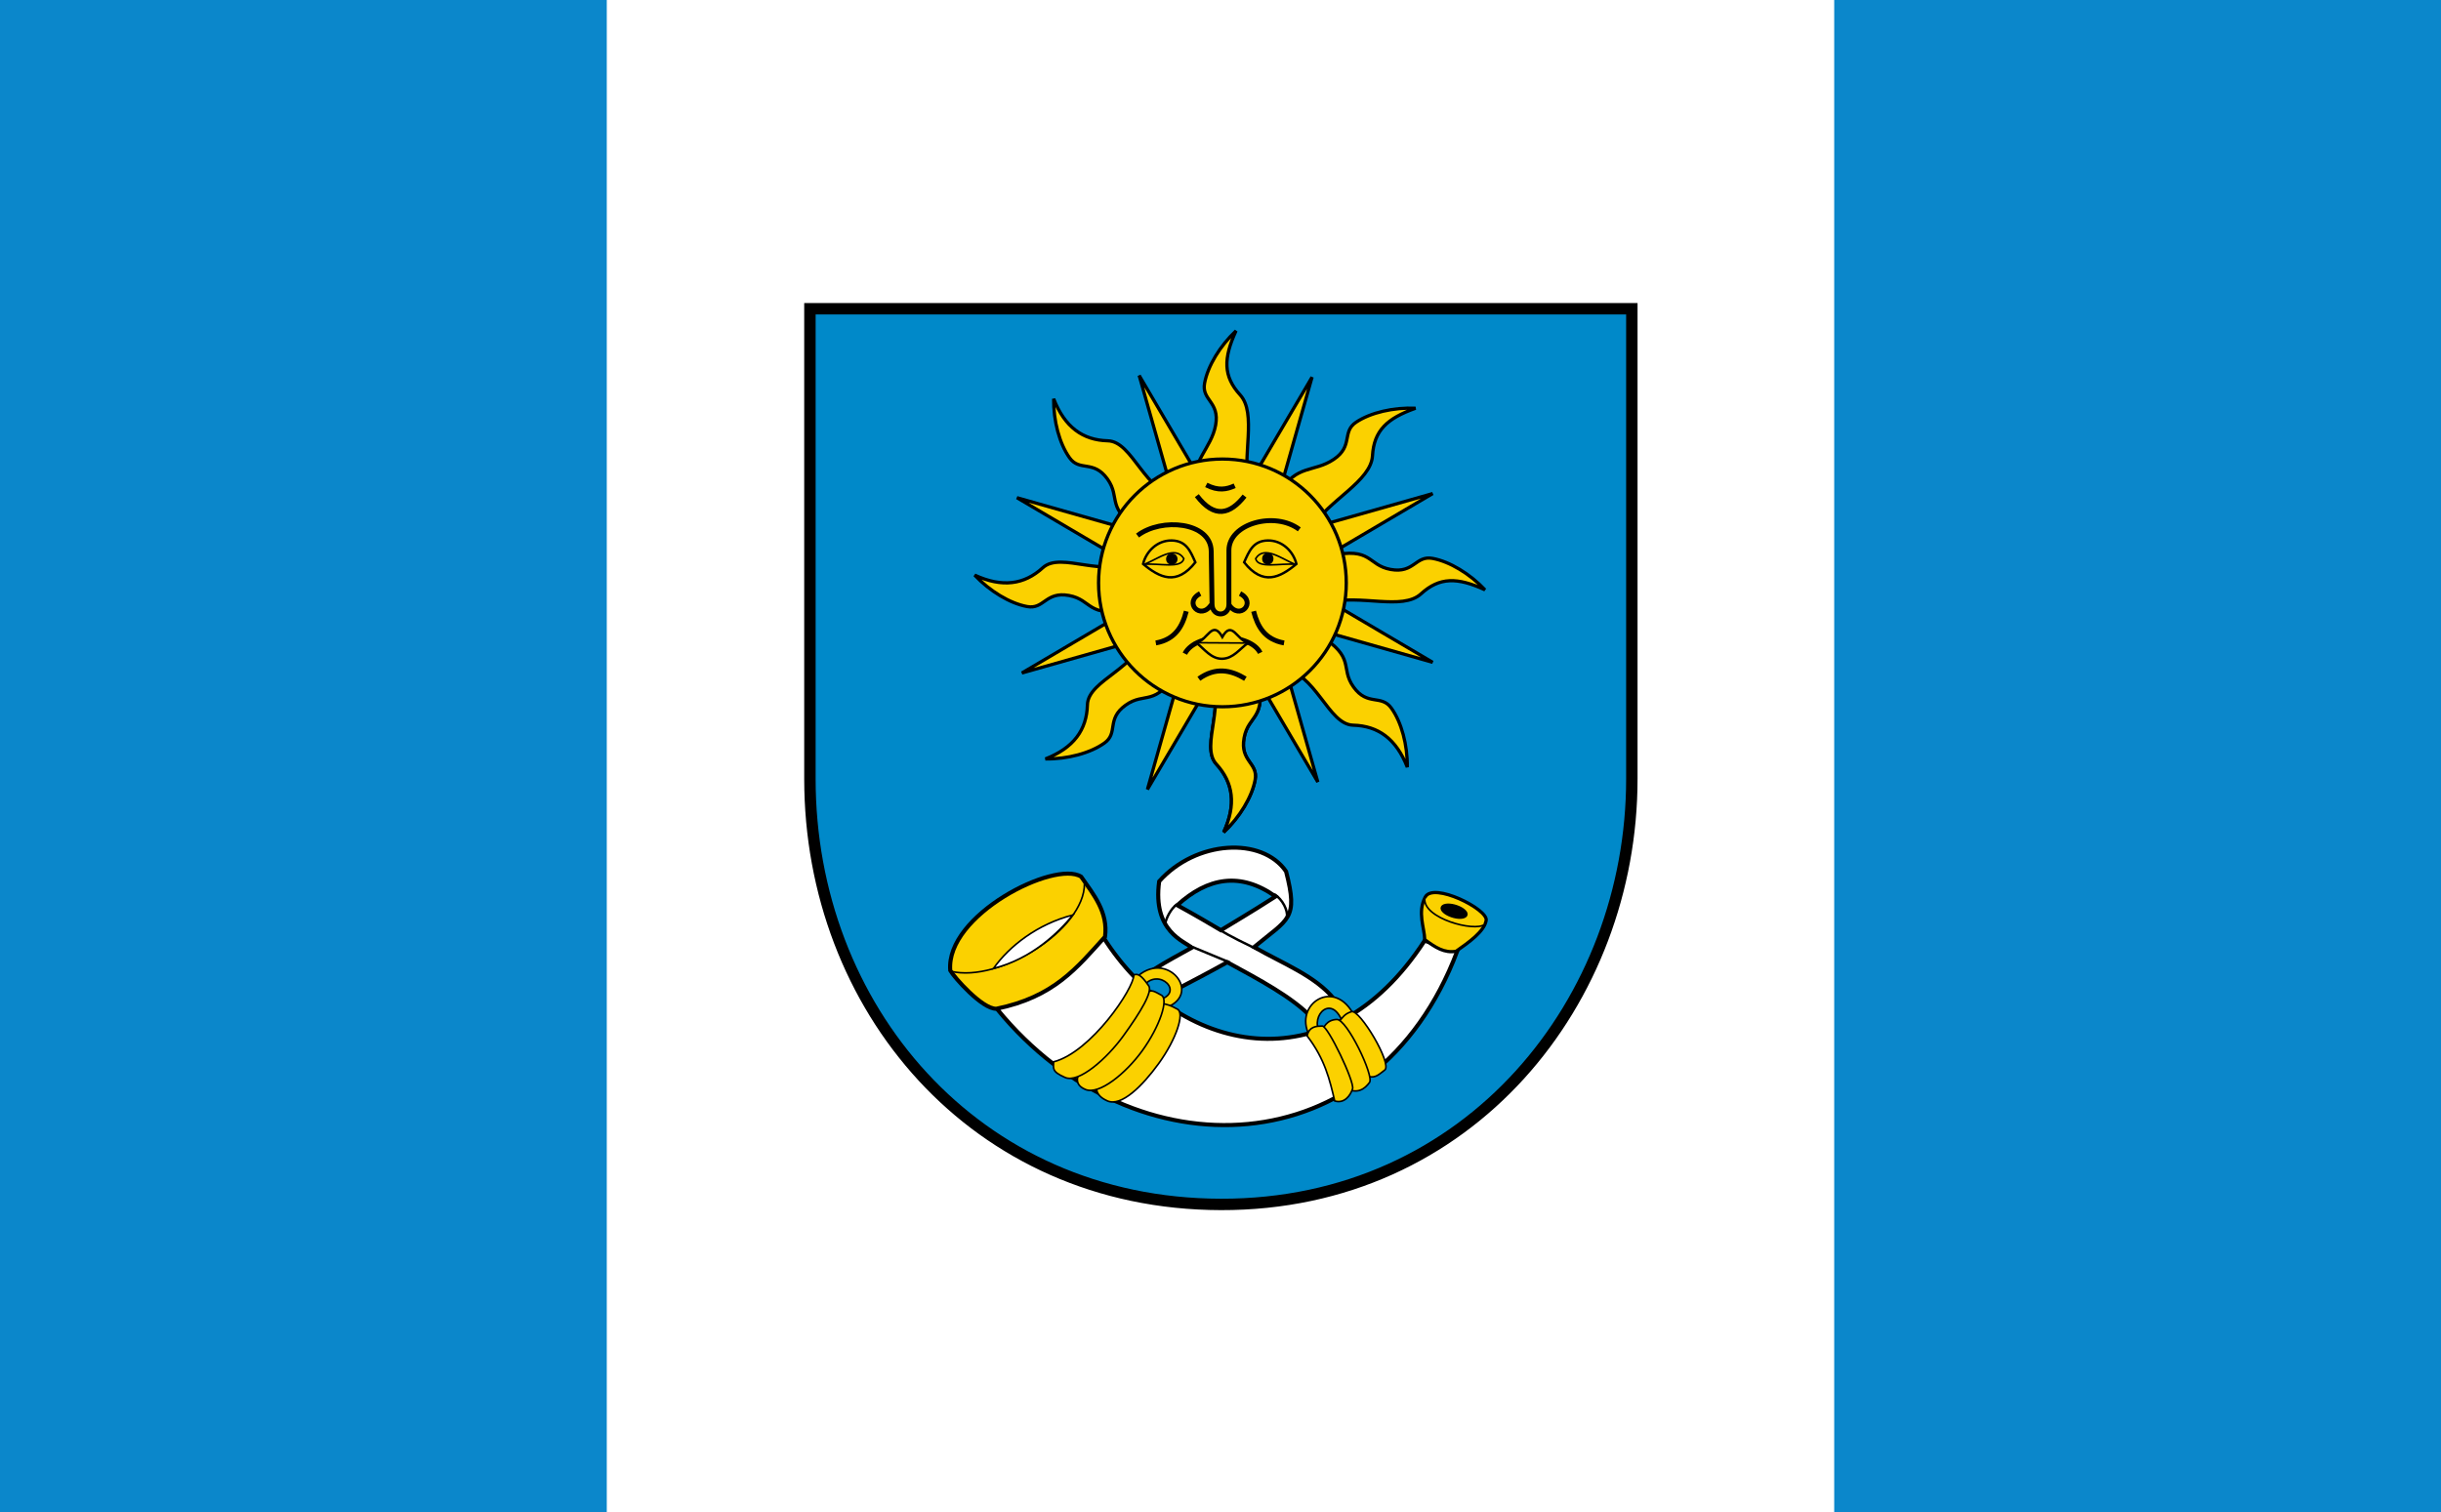 <?xml version="1.0" encoding="UTF-8" standalone="no"?>
<!-- Created with Inkscape (http://www.inkscape.org/) -->
<svg
   xmlns:svg="http://www.w3.org/2000/svg"
   xmlns="http://www.w3.org/2000/svg"
   version="1.0"
   width="500.219"
   height="310"
   id="svg5088">
  <defs
     id="defs5090" />
  <g
     transform="translate(-29.703,-68.386)"
     id="layer5"
     style="display:inline">
    <rect
       width="500.219"
       height="310"
       x="29.703"
       y="68.386"
       id="rect5678"
       style="opacity:1;fill:#0b87cb;fill-opacity:1;stroke:none;stroke-width:2.817;stroke-linecap:butt;stroke-miterlimit:4;stroke-dasharray:none;stroke-opacity:1" />
    <rect
       width="251.528"
       height="310"
       x="154.048"
       y="68.386"
       id="rect5167"
       style="opacity:1;fill:#ffffff;fill-opacity:1;stroke:none;stroke-width:2;stroke-linecap:butt;stroke-miterlimit:4;stroke-dasharray:none;stroke-opacity:1" />
    <g
       transform="matrix(0.334,0,0,0.334,194.506,130.5)"
       id="g6085"
       style="display:inline">
      <g
         transform="translate(-37.929,-67.434)"
         id="layer2">
        <path
           d="M 41.429,70.934 L 545.714,70.934 L 545.714,359.505 C 545.714,495.41 446.373,620.953 293.571,620.648 C 142.188,620.345 41.429,499.118 41.429,359.505 L 41.429,70.934 z"
           id="path5066"
           style="fill:#0089c9;fill-opacity:1;fill-rule:evenodd;stroke:#000000;stroke-width:7;stroke-linecap:butt;stroke-linejoin:miter;stroke-miterlimit:4;stroke-dasharray:none;stroke-opacity:1" />
      </g>
      <g
         transform="translate(-37.929,-67.434)"
         id="layer3"
         style="display:inline">
        <path
           d="M 418.571,458.791 C 359.647,549.567 266.91,528.513 221.429,456.648 L 156.429,500.934 C 240.423,603.526 388.62,597.827 438.571,465.219 L 418.571,458.791 z"
           id="path5001"
           style="fill:#ffffff;fill-opacity:1;fill-rule:evenodd;stroke:#000000;stroke-width:2.5;stroke-linecap:butt;stroke-linejoin:miter;stroke-miterlimit:4;stroke-dasharray:none;stroke-opacity:1;display:inline" />
        <path
           d="M 359.362,269.747 L 423.506,287.929 L 366.938,254.594 L 359.362,269.747 z"
           id="path4923"
           style="fill:#fbd100;fill-opacity:1;fill-rule:evenodd;stroke:#000000;stroke-width:2;stroke-linecap:butt;stroke-linejoin:miter;stroke-miterlimit:4;stroke-dasharray:none;stroke-opacity:1;display:inline" />
        <path
           d="M 360.337,222.64 C 386.474,216.798 383.28,228.335 397.75,230.952 C 412.221,233.569 412.942,222.219 423.465,224.166 C 433.988,226.114 446.354,233.615 455.608,243.452 C 438.723,235.692 427.725,235.513 416.322,245.952 C 404.919,256.391 378.943,245.959 359.179,251.309 L 360.337,222.64 z"
           id="path4903"
           style="fill:#fbd100;fill-opacity:1;fill-rule:evenodd;stroke:#000000;stroke-width:2;stroke-linecap:butt;stroke-linejoin:miter;stroke-miterlimit:4;stroke-dasharray:none;stroke-opacity:1;display:inline" />
        <path
           d="M 359.362,202.571 L 423.506,184.389 L 366.938,217.724 L 359.362,202.571 z"
           id="path4921"
           style="fill:#fbd100;fill-opacity:1;fill-rule:evenodd;stroke:#000000;stroke-width:2;stroke-linecap:butt;stroke-linejoin:miter;stroke-miterlimit:4;stroke-dasharray:none;stroke-opacity:1;display:inline" />
        <path
           d="M 329.672,183.652 C 340.066,166.261 350.618,171.613 362.816,163.398 C 375.013,155.184 367.616,146.546 376.516,140.604 C 385.417,134.663 399.512,131.417 413.004,132.016 C 395.49,138.227 387.482,145.767 386.587,161.201 C 385.693,176.635 360.141,188.346 349.362,204.885 L 329.672,183.652 z"
           id="path4901"
           style="fill:#fbd100;fill-opacity:1;fill-rule:evenodd;stroke:#000000;stroke-width:2;stroke-linecap:butt;stroke-linejoin:miter;stroke-miterlimit:4;stroke-dasharray:none;stroke-opacity:1;display:inline" />
        <path
           d="M 331.33,177.065 L 349.513,112.92 L 316.178,169.489 L 331.33,177.065 z"
           id="path4919"
           style="fill:#fbd100;fill-opacity:1;fill-rule:evenodd;stroke:#000000;stroke-width:2;stroke-linecap:butt;stroke-linejoin:miter;stroke-miterlimit:4;stroke-dasharray:none;stroke-opacity:1;display:inline" />
        <path
           d="M 277.5,181.291 C 275.194,164.245 287.74,156.833 290.357,142.362 C 292.974,127.891 281.624,127.171 283.571,116.648 C 285.519,106.125 293.02,93.759 302.857,84.505 C 295.097,101.39 294.918,112.388 305.357,123.791 C 315.796,135.193 306.375,161.675 310.714,180.934 L 277.5,181.291 z"
           id="path4899"
           style="fill:#fbd100;fill-opacity:1;fill-rule:evenodd;stroke:#000000;stroke-width:2;stroke-linecap:butt;stroke-linejoin:miter;stroke-miterlimit:4;stroke-dasharray:none;stroke-opacity:1;display:inline" />
        <path
           d="M 261.63,176.055 L 243.447,111.91 L 276.782,168.479 L 261.63,176.055 z"
           id="path4917"
           style="fill:#fbd100;fill-opacity:1;fill-rule:evenodd;stroke:#000000;stroke-width:2;stroke-linecap:butt;stroke-linejoin:miter;stroke-miterlimit:4;stroke-dasharray:none;stroke-opacity:1;display:inline" />
        <path
           d="M 245.102,207.336 C 222.233,193.398 232.541,187.311 223.941,175.382 C 215.342,163.453 206.944,171.123 200.722,162.416 C 194.499,153.71 190.805,139.726 190.973,126.222 C 197.74,143.528 208.752,151.591 224.206,151.992 C 239.661,152.394 246.585,184.089 269.057,187.803 L 245.102,207.336 z"
           id="path4913"
           style="fill:#fbd100;fill-opacity:1;fill-rule:evenodd;stroke:#000000;stroke-width:2;stroke-linecap:butt;stroke-linejoin:miter;stroke-miterlimit:4;stroke-dasharray:none;stroke-opacity:1;display:inline" />
        <path
           d="M 232.588,205.097 L 168.443,186.914 L 225.011,220.249 L 232.588,205.097 z"
           id="path4931"
           style="fill:#fbd100;fill-opacity:1;fill-rule:evenodd;stroke:#000000;stroke-width:2;stroke-linecap:butt;stroke-linejoin:miter;stroke-miterlimit:4;stroke-dasharray:none;stroke-opacity:1;display:inline" />
        <path
           d="M 237.772,255.234 C 211.635,261.076 214.829,249.54 200.358,246.923 C 185.888,244.306 185.167,255.656 174.644,253.709 C 164.121,251.761 151.755,244.26 142.501,234.423 C 159.386,242.183 172.91,240.342 184.312,229.903 C 195.715,219.464 222.702,237.471 241.455,224.546 L 237.772,255.234 z"
           id="path4905"
           style="fill:#fbd100;fill-opacity:1;fill-rule:evenodd;stroke:#000000;stroke-width:2;stroke-linecap:butt;stroke-linejoin:miter;stroke-miterlimit:4;stroke-dasharray:none;stroke-opacity:1;display:inline" />
        <path
           d="M 235.618,276.312 L 171.473,294.495 L 228.042,261.16 L 235.618,276.312 z"
           id="path4929"
           style="fill:#fbd100;fill-opacity:1;fill-rule:evenodd;stroke:#000000;stroke-width:2;stroke-linecap:butt;stroke-linejoin:miter;stroke-miterlimit:4;stroke-dasharray:none;stroke-opacity:1;display:inline" />
        <path
           d="M 267.034,293.11 C 253.095,315.979 247.009,305.672 235.08,314.271 C 223.151,322.87 230.82,331.268 222.114,337.491 C 213.407,343.713 199.423,347.407 185.919,347.24 C 203.226,340.473 211.288,329.46 211.69,314.006 C 212.091,298.552 243.786,291.627 247.501,269.156 L 267.034,293.11 z"
           id="path4911"
           style="fill:#fbd100;fill-opacity:1;fill-rule:evenodd;stroke:#000000;stroke-width:2;stroke-linecap:butt;stroke-linejoin:miter;stroke-miterlimit:4;stroke-dasharray:none;stroke-opacity:1;display:inline" />
        <path
           d="M 266.68,301.819 L 248.498,365.964 L 281.833,309.395 L 266.68,301.819 z"
           id="path4927"
           style="fill:#fbd100;fill-opacity:1;fill-rule:evenodd;stroke:#000000;stroke-width:2;stroke-linecap:butt;stroke-linejoin:miter;stroke-miterlimit:4;stroke-dasharray:none;stroke-opacity:1;display:inline" />
        <path
           d="M 316.109,296.937 C 321.951,323.074 310.415,319.88 307.798,334.35 C 305.18,348.821 316.531,349.542 314.583,360.065 C 312.636,370.587 305.135,382.954 295.298,392.208 C 303.058,375.323 301.216,361.799 290.777,350.396 C 280.338,338.994 298.346,312.007 285.42,293.254 L 316.109,296.937 z"
           id="path4907"
           style="fill:#fbd100;fill-opacity:1;fill-rule:evenodd;stroke:#000000;stroke-width:2;stroke-linecap:butt;stroke-linejoin:miter;stroke-miterlimit:4;stroke-dasharray:none;stroke-opacity:1;display:inline" />
        <path
           d="M 316.109,296.937 C 321.951,323.074 310.415,319.88 307.798,334.35 C 305.18,348.821 316.531,349.542 314.583,360.065 C 312.636,370.587 305.135,382.954 295.298,392.208 C 303.058,375.323 301.216,361.799 290.777,350.396 C 280.338,338.994 298.346,312.007 285.42,293.254 L 316.109,296.937 z"
           id="path4909"
           style="fill:#fbd100;fill-opacity:1;fill-rule:evenodd;stroke:#000000;stroke-width:2;stroke-linecap:butt;stroke-linejoin:miter;stroke-miterlimit:4;stroke-dasharray:none;stroke-opacity:1;display:inline" />
        <path
           d="M 334.866,297.273 L 353.048,361.418 L 319.713,304.849 L 334.866,297.273 z"
           id="path4925"
           style="fill:#fbd100;fill-opacity:1;fill-rule:evenodd;stroke:#000000;stroke-width:2;stroke-linecap:butt;stroke-linejoin:miter;stroke-miterlimit:4;stroke-dasharray:none;stroke-opacity:1;display:inline" />
        <path
           d="M 353.818,271.179 C 376.687,285.117 366.379,291.203 374.979,303.133 C 383.578,315.062 391.976,307.392 398.198,316.098 C 404.421,324.805 408.115,338.789 407.947,352.293 C 401.181,334.987 390.168,326.924 374.714,326.523 C 359.259,326.121 352.335,294.426 329.863,290.712 L 353.818,271.179 z"
           id="path4915"
           style="fill:#fbd100;fill-opacity:1;fill-rule:evenodd;stroke:#000000;stroke-width:2;stroke-linecap:butt;stroke-linejoin:miter;stroke-miterlimit:4;stroke-dasharray:none;stroke-opacity:1;display:inline" />
        <path
           d="M 372.143,237.719 C 372.155,279.741 338.732,313.812 297.5,313.812 C 256.268,313.812 222.845,279.741 222.857,237.719 C 222.845,195.698 256.268,161.626 297.5,161.626 C 338.732,161.626 372.155,195.698 372.143,237.719 L 372.143,237.719 z"
           transform="matrix(1.018,0,0,0.999,-8.338,1.723)"
           id="path4387"
           style="opacity:1;fill:#fbd100;fill-opacity:1;stroke:#000000;stroke-width:1.983;stroke-linecap:butt;stroke-miterlimit:4;stroke-dasharray:none;stroke-opacity:1" />
        <path
           d="M 339.159,227.825 C 330.355,226.952 316.256,230.72 314.915,224.29 C 320.195,215.808 331.134,224.664 339.159,227.825 z"
           id="path4950"
           style="fill:none;fill-rule:evenodd;stroke:#000000;stroke-width:1px;stroke-linecap:butt;stroke-linejoin:miter;stroke-opacity:1;display:inline" />
        <path
           d="M 325.269,240.957 C 325.27,242.311 324.909,243.564 324.323,244.241 C 323.736,244.919 323.014,244.919 322.427,244.241 C 321.841,243.564 321.48,242.311 321.481,240.957 C 321.48,239.603 321.841,238.351 322.427,237.673 C 323.014,236.996 323.736,236.996 324.323,237.673 C 324.909,238.351 325.27,239.603 325.269,240.957 z"
           transform="matrix(0.941,0,0,0.639,18.059,70.386)"
           id="path4952"
           style="opacity:1;fill:#1f1a17;fill-opacity:1;stroke:#000000;stroke-width:3.61;stroke-linecap:butt;stroke-miterlimit:4;stroke-dasharray:none;stroke-opacity:1;display:inline" />
        <path
           d="M 339.916,227.573 C 329.715,236.062 319.372,241.136 307.844,226.562 C 310.848,219.903 313.294,213.381 322.239,213.178 C 331.193,212.975 338.022,219.867 339.916,227.573 z"
           id="path4954"
           style="fill:none;fill-rule:evenodd;stroke:#000000;stroke-width:1.5;stroke-linecap:butt;stroke-linejoin:miter;stroke-miterlimit:4;stroke-dasharray:none;stroke-opacity:1;display:inline" />
        <path
           d="M 341.684,206.359 C 326.634,195.026 298.5,202.722 298.5,219.239 L 298.5,252.321 C 298.5,260.24 288.269,260.277 288.146,252.321 L 287.641,219.744 C 287.362,201.756 257.101,198.921 242.437,210.148"
           id="path4956"
           style="fill:none;fill-rule:evenodd;stroke:#000000;stroke-width:3;stroke-linecap:butt;stroke-linejoin:miter;stroke-miterlimit:4;stroke-dasharray:none;stroke-opacity:1;display:inline" />
        <path
           d="M 298.5,252.574 C 305.139,262.603 315.736,251.03 305.319,245.755"
           id="path4958"
           style="fill:none;fill-rule:evenodd;stroke:#000000;stroke-width:3;stroke-linecap:butt;stroke-linejoin:miter;stroke-miterlimit:4;stroke-dasharray:none;stroke-opacity:1;display:inline" />
        <path
           d="M 287.695,252.574 C 281.056,262.603 270.459,251.03 280.876,245.755"
           id="path4960"
           style="fill:none;fill-rule:evenodd;stroke:#000000;stroke-width:3;stroke-linecap:butt;stroke-linejoin:miter;stroke-miterlimit:4;stroke-dasharray:none;stroke-opacity:1;display:inline" />
        <path
           d="M 332.34,276.06 C 320.545,273.951 316.092,266.074 313.652,256.615"
           id="path4962"
           style="fill:none;fill-rule:evenodd;stroke:#000000;stroke-width:3;stroke-linecap:butt;stroke-linejoin:miter;stroke-miterlimit:4;stroke-dasharray:none;stroke-opacity:1;display:inline" />
        <path
           d="M 302.036,179.59 C 297.258,181.741 292.052,182.929 284.61,179.085"
           id="path4964"
           style="fill:none;fill-rule:evenodd;stroke:#000000;stroke-width:3;stroke-linecap:butt;stroke-linejoin:miter;stroke-miterlimit:4;stroke-dasharray:none;stroke-opacity:1;display:inline" />
        <path
           d="M 308.097,185.904 C 299.225,197.131 289.689,199.946 278.802,185.651"
           id="path4966"
           style="fill:none;fill-rule:evenodd;stroke:#000000;stroke-width:3;stroke-linecap:butt;stroke-linejoin:miter;stroke-miterlimit:4;stroke-dasharray:none;stroke-opacity:1;display:inline" />
        <path
           d="M 308.602,298.031 C 299.664,292.573 290.344,290.749 280.065,298.031"
           id="path4968"
           style="fill:none;fill-rule:evenodd;stroke:#000000;stroke-width:3;stroke-linecap:butt;stroke-linejoin:miter;stroke-miterlimit:4;stroke-dasharray:none;stroke-opacity:1;display:inline" />
        <path
           d="M 317.693,282.121 C 311.581,269.655 278.429,269.167 271.478,282.626"
           id="path4970"
           style="fill:none;fill-rule:evenodd;stroke:#000000;stroke-width:3;stroke-linecap:butt;stroke-linejoin:miter;stroke-miterlimit:4;stroke-dasharray:none;stroke-opacity:1;display:inline" />
        <path
           d="M 253.652,276.06 C 265.448,273.951 269.9,266.074 272.34,256.615"
           id="path4972"
           style="fill:none;fill-rule:evenodd;stroke:#000000;stroke-width:3;stroke-linecap:butt;stroke-linejoin:miter;stroke-miterlimit:4;stroke-dasharray:none;stroke-opacity:1;display:inline" />
        <path
           d="M 246.602,227.825 C 255.405,226.952 269.504,230.72 270.845,224.29 C 265.565,215.808 254.626,224.664 246.602,227.825 z"
           id="path4974"
           style="fill:none;fill-rule:evenodd;stroke:#000000;stroke-width:1px;stroke-linecap:butt;stroke-linejoin:miter;stroke-opacity:1;display:inline" />
        <path
           d="M 325.269,240.957 C 325.27,242.311 324.909,243.564 324.323,244.241 C 323.736,244.919 323.014,244.919 322.427,244.241 C 321.841,243.564 321.48,242.311 321.481,240.957 C 321.48,239.603 321.841,238.351 322.427,237.673 C 323.014,236.996 323.736,236.996 324.323,237.673 C 324.909,238.351 325.27,239.603 325.269,240.957 z"
           transform="matrix(-0.949,0,0,0.62,570.348,75.169)"
           id="path4976"
           style="opacity:1;fill:#1f1a17;fill-opacity:1;stroke:#000000;stroke-width:3.61;stroke-linecap:butt;stroke-miterlimit:4;stroke-dasharray:none;stroke-opacity:1;display:inline" />
        <path
           d="M 245.844,227.573 C 256.045,236.062 266.388,241.136 277.916,226.562 C 274.913,219.903 272.467,213.381 263.522,213.178 C 254.567,212.975 247.738,219.867 245.844,227.573 z"
           id="path4978"
           style="fill:none;fill-rule:evenodd;stroke:#000000;stroke-width:1.5;stroke-linecap:butt;stroke-linejoin:miter;stroke-miterlimit:4;stroke-dasharray:none;stroke-opacity:1;display:inline" />
        <path
           d="M 278.571,275.934 C 285.33,274.483 288.355,261.573 294.464,272.362 C 300.469,261.691 303.528,274.645 310.357,275.934 C 305.021,279.778 301.267,285.556 294.464,285.755 C 287.661,285.954 283.424,279.795 278.571,275.934 z"
           id="path4980"
           style="fill:#fbd100;fill-opacity:1;fill-rule:evenodd;stroke:#000000;stroke-width:1.5;stroke-linecap:butt;stroke-linejoin:miter;stroke-miterlimit:4;stroke-dasharray:none;stroke-opacity:1;display:inline" />
        <path
           d="M 279.643,275.934 L 309.643,276.112"
           id="path4982"
           style="fill:none;fill-rule:evenodd;stroke:#000000;stroke-width:1px;stroke-linecap:butt;stroke-linejoin:miter;stroke-opacity:1;display:inline" />
        <path
           d="M 363.214,494.862 C 351.884,480.506 331.341,472.731 313.929,462.719 C 335.111,445.121 341.174,445.801 333.571,416.291 C 318.791,394.762 278.224,397.18 255.714,422.362 C 251.468,453.397 271.484,459.158 275.714,463.076 C 268.035,467.362 260.009,471.648 253.214,475.934 L 266.071,488.791 C 275.856,483.657 285.003,478.948 297.5,472.005 C 316.946,482.62 336.87,493.115 348.929,505.576 L 363.214,494.862 z M 266.786,437.005 C 279.789,444.161 285.976,447.909 293.571,452.362 C 315.626,439.067 320.759,435.725 327.143,431.648 C 305.514,416.317 285.56,419.978 266.786,437.005 z"
           id="path5033"
           style="fill:#ffffff;fill-opacity:1;fill-rule:evenodd;stroke:#000000;stroke-width:2.5;stroke-linecap:butt;stroke-linejoin:miter;stroke-miterlimit:4;stroke-dasharray:none;stroke-opacity:1;display:inline" />
        <path
           d="M 266.607,436.469 C 262.924,439.096 260.064,444.688 259.286,448.791"
           id="path5041"
           style="fill:none;fill-rule:evenodd;stroke:#000000;stroke-width:1.5;stroke-linecap:butt;stroke-linejoin:miter;stroke-miterlimit:4;stroke-dasharray:none;stroke-opacity:1;display:inline" />
        <path
           d="M 326.25,430.219 C 331.574,433.421 334.657,440.336 334.107,444.148"
           id="path5043"
           style="fill:none;fill-rule:evenodd;stroke:#000000;stroke-width:1.5;stroke-linecap:butt;stroke-linejoin:miter;stroke-miterlimit:4;stroke-dasharray:none;stroke-opacity:1;display:inline" />
        <path
           d="M 290.357,450.755 C 301.762,457.511 307.47,459.967 315.893,464.148"
           id="path5039"
           style="fill:none;fill-rule:evenodd;stroke:#000000;stroke-width:1.5;stroke-linecap:butt;stroke-linejoin:miter;stroke-miterlimit:4;stroke-dasharray:none;stroke-opacity:1;display:inline" />
        <path
           d="M 275,462.184 C 282.976,465.457 291.131,468.91 299.107,472.184"
           id="path5037"
           style="fill:none;fill-rule:evenodd;stroke:#000000;stroke-width:1.5;stroke-linecap:butt;stroke-linejoin:miter;stroke-miterlimit:4;stroke-dasharray:none;stroke-opacity:1;display:inline" />
        <path
           d="M 437.857,465.306 C 430.584,466.477 425.259,462.998 418.658,458.12 C 418.442,450.764 414.07,441.444 418.911,432.066 C 423.806,422.583 457.494,439.49 456.342,446.309 C 455.189,453.128 445.776,459.736 437.857,465.306 z"
           id="path5004"
           style="fill:#fbd100;fill-opacity:1;fill-rule:evenodd;stroke:#000000;stroke-width:2;stroke-linecap:butt;stroke-linejoin:miter;stroke-miterlimit:4;stroke-dasharray:none;stroke-opacity:1;display:inline" />
        <path
           d="M 418.708,432.634 C 417.06,445.047 449.356,453.622 455.326,448.796"
           id="path5006"
           style="fill:#fbd100;fill-opacity:1;fill-rule:evenodd;stroke:#000000;stroke-width:1px;stroke-linecap:butt;stroke-linejoin:miter;stroke-opacity:1;display:inline" />
        <path
           d="M 453.053,420.385 C 453.053,423.663 451.81,426.32 450.276,426.32 C 448.741,426.32 447.498,423.663 447.498,420.385 C 447.498,417.108 448.741,414.451 450.276,414.451 C 451.81,414.451 453.053,417.108 453.053,420.385 z"
           transform="matrix(0.483,-0.983,1.169,0.406,-272.251,712.642)"
           id="path5008"
           style="opacity:1;fill:#000000;fill-opacity:1;stroke:#000000;stroke-width:2;stroke-linecap:butt;stroke-miterlimit:4;stroke-dasharray:none;stroke-opacity:1;display:inline" />
        <path
           d="M 375.524,505.112 C 363.617,480.8 338.085,497.748 347.745,516.729 L 354.311,515.214 C 348.029,504.635 362.189,490.401 368.706,510.163 L 375.524,505.112 z"
           id="path5016"
           style="fill:#fbd100;fill-opacity:1;fill-rule:evenodd;stroke:#000000;stroke-width:1px;stroke-linecap:butt;stroke-linejoin:miter;stroke-opacity:1;display:inline" />
        <path
           d="M 394.138,538.151 C 398.858,534.436 378.779,500.831 373.756,502.334 C 368.734,503.837 368.128,506.687 365.423,508.9 L 382.626,541.791 C 387.923,543.287 389.261,541.99 394.138,538.151 z"
           id="path5010"
           style="fill:#fbd100;fill-opacity:1;fill-rule:evenodd;stroke:#000000;stroke-width:1px;stroke-linecap:butt;stroke-linejoin:miter;stroke-opacity:1;display:inline" />
        <path
           d="M 370.221,549.306 C 377.369,553.258 381.942,549.687 384.794,545.758 C 387.646,541.829 370.941,506.84 364.665,507.132 C 358.39,507.424 356.623,511.802 354.816,515.719 L 370.221,549.306 z"
           id="path5012"
           style="fill:#fbd100;fill-opacity:1;fill-rule:evenodd;stroke:#000000;stroke-width:1px;stroke-linecap:butt;stroke-linejoin:miter;stroke-opacity:1;display:inline" />
        <path
           d="M 363.402,557.135 C 360.362,544.268 357.402,531.414 346.482,517.234 C 347.764,511.229 352.394,511.231 355.826,511.173 C 359.263,511.115 375.732,545.495 374.366,549.712 C 372.984,553.978 369.222,558.953 363.402,557.135 z"
           id="path5014"
           style="fill:#fbd100;fill-opacity:1;fill-rule:evenodd;stroke:#000000;stroke-width:1px;stroke-linecap:butt;stroke-linejoin:miter;stroke-opacity:1;display:inline" />
        <path
           d="M 240.921,482.131 C 260.107,462.307 284.404,492.857 257.841,500.566 L 255.064,495.263 C 272.014,491.016 255.659,474.777 246.225,486.424 L 240.921,482.131 z"
           id="path5024"
           style="fill:#fbd100;fill-opacity:1;fill-rule:evenodd;stroke:#000000;stroke-width:1px;stroke-linecap:butt;stroke-linejoin:miter;stroke-opacity:1;display:inline" />
        <path
           d="M 266.933,500.819 C 271.468,503.27 266.239,519.207 255.424,534.163 C 245.441,547.968 232.46,560.813 224.001,557.135 C 215.543,553.457 217.238,548.212 217.183,544.255 L 257.084,497.283 C 260.719,497.841 262.397,498.368 266.933,500.819 z"
           id="path5018"
           style="fill:#fbd100;fill-opacity:1;fill-rule:evenodd;stroke:#000000;stroke-width:1px;stroke-linecap:butt;stroke-linejoin:miter;stroke-opacity:1;display:inline" />
        <path
           d="M 257.084,492.233 C 261.619,494.684 256.138,511.378 245.322,526.334 C 235.339,540.139 218.823,553.742 210.364,550.064 C 201.906,546.386 207.137,540.383 207.081,536.427 L 247.992,490.465 C 251.376,488.749 252.548,489.781 257.084,492.233 z"
           id="path5020"
           style="fill:#fbd100;fill-opacity:1;fill-rule:evenodd;stroke:#000000;stroke-width:1px;stroke-linecap:butt;stroke-linejoin:miter;stroke-opacity:1;display:inline" />
        <path
           d="M 249.255,486.424 C 251.86,490.009 244.521,502.287 233.705,517.243 C 223.722,531.048 206.448,546.418 197.99,542.74 C 189.531,539.062 190.974,537.1 190.919,533.144 C 214.063,527.159 240.164,488.024 240.164,479.858 C 243.547,478.143 246.74,482.963 249.255,486.424 z"
           id="path5022"
           style="fill:#fbd100;fill-opacity:1;fill-rule:evenodd;stroke:#000000;stroke-width:1px;stroke-linecap:butt;stroke-linejoin:miter;stroke-opacity:1;display:inline" />
        <path
           d="M 222.486,456.372 C 224.469,441.336 215.594,430.643 207.839,419.502 C 191.58,409.23 124.615,443.044 127.532,477.08 C 129.637,480.875 147.061,500.82 155.816,500.566 C 191.296,493.335 205.287,475.356 222.486,456.372 z"
           id="path5026"
           style="fill:#fbd100;fill-opacity:1;fill-rule:evenodd;stroke:#000000;stroke-width:2.5;stroke-linecap:butt;stroke-linejoin:miter;stroke-miterlimit:4;stroke-dasharray:none;stroke-opacity:1;display:inline" />
        <path
           d="M 128.037,477.585 C 157.609,484.706 210.064,452.006 209.859,423.795"
           id="path5028"
           style="fill:none;fill-rule:evenodd;stroke:#000000;stroke-width:1px;stroke-linecap:butt;stroke-linejoin:miter;stroke-opacity:1;display:inline" />
        <path
           d="M 202.788,442.988 C 180.972,448.647 163.769,462.095 154.048,475.818 C 177.381,469.932 193.949,453.878 202.788,442.988 z"
           id="path5030"
           style="fill:#ffffff;fill-opacity:1;fill-rule:evenodd;stroke:#000000;stroke-width:1px;stroke-linecap:butt;stroke-linejoin:miter;stroke-opacity:1;display:inline" />
      </g>
      <g
         transform="translate(-37.929,-67.434)"
         id="layer4"
         style="display:inline" />
    </g>
  </g>
</svg>
